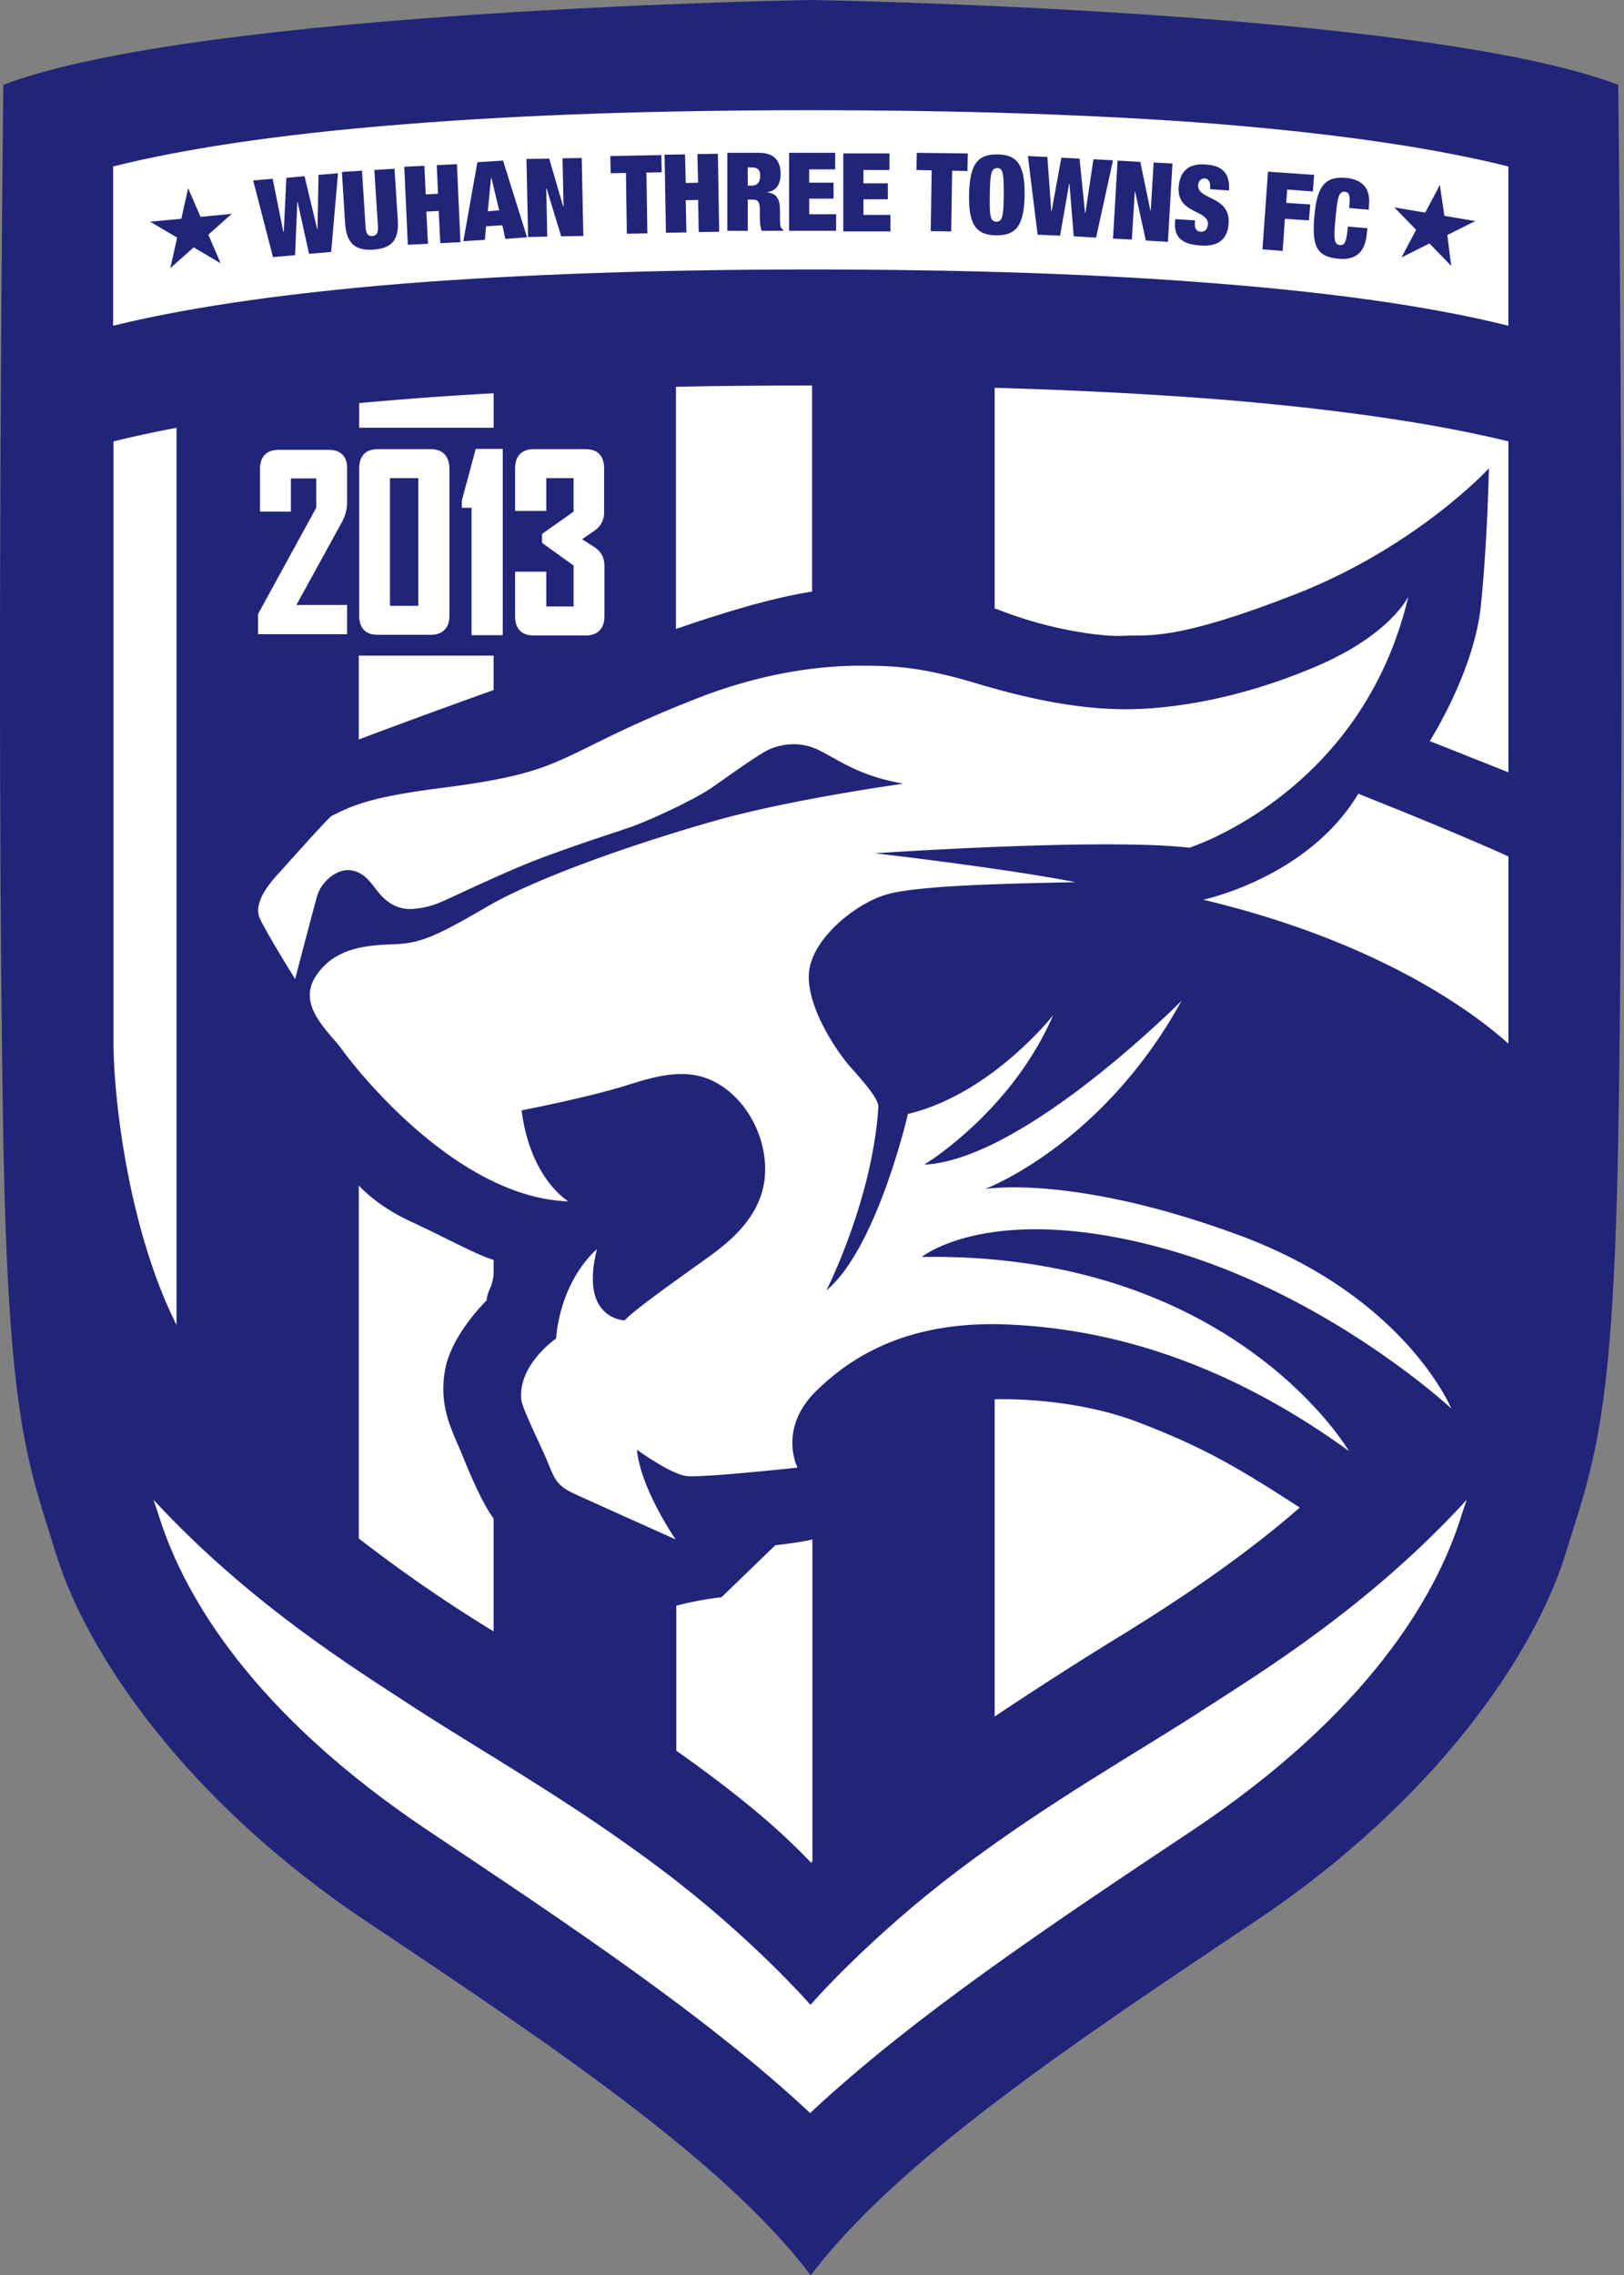<svg xmlns="http://www.w3.org/2000/svg" width="357" height="500" fill="none"><rect width="100%" height="100%" fill="#808080" stroke="none"/><path fill="#212579" d="M355.73 18.64C312.37 2.14 178.23 0 178.23 0S44.09 2.14.73 18.64c0 0-1.64 138.29 0 231.5 1.07 62 5.36 71.29 11.64 91.5 6.57 21.22 27.93 53.79 68.57 80.86 40.65 27.14 78.36 52.5 97.29 77.5 18.93-25 56.64-50.36 97.29-77.5 40.64-27.07 62-59.64 68.57-80.86 6.28-20.21 10.57-29.5 11.64-91.5 1.64-93.28 0-231.5 0-231.5Z"/><path fill="#fff" d="M265.52 375.07c-15.22 9.93-34.72 20.72-54.65 35.79-19.93 15-32.71 29.71-32.71 29.71s-12.79-14.71-32.72-29.71c-19.92-15-39.35-25.86-54.64-35.79-11.86-7.78-35.71-22.36-57.07-45.5.5 1.43 1 2.93 1.5 4.5 5.5 16.86 20.29 42.43 59 68.29 30.14 20.14 61.14 40.71 83.86 62 22.71-21.29 53.71-41.93 83.85-62 38.79-25.86 53.5-51.36 59-68.29.5-1.57 1-3.14 1.5-4.5-21.21 23.22-45 37.79-56.92 45.5ZM264.52 197.72c40.21 9.57 60.92 26.07 67.07 31.64v-40.07.14-1.22c-12.72-5.78-33-13.78-33-13.78-11 18.43-34.07 23.28-34.07 23.28ZM178.52 130V84.72h-.29c-10.21 0-20.07.07-29.64.28v53.22c9.93-3.43 20.79-6.79 29.93-8.22ZM221.23 134.65c9.29 3.5 20.36 5.35 25.86 5.07 5.5-.29 11 1.28 37.71-9.14 26.65-10.43 42.5-27.65 42.5-27.65s-.28 15.86-1.78 30.29-11.22 29.64-11.22 29.64l17.29 6.86V97c-13.64-3.35-34.07-6.85-64.22-9.28-14.78-1.14-31.07-2-48.71-2.5v48.5c.93.28 1.79.64 2.57.93Z"/><path fill="#fff" d="M250.3 312.58c-15.07-5.79-31.64-5.07-31.64-5.07v69.7a854 854 0 0 1 29.14-18.63c15.93-9.86 28.29-18.86 37.93-27.29-13-8.36-20.36-12.93-35.43-18.71ZM170.44 339.57 158.6 351c-5.22.57-9.93 1.86-9.93 1.86v31.86c14.93 10.57 23.28 17.93 29.64 24.64.07-.14.21-.21.28-.36V338.3c-2.85.71-8.14 1.28-8.14 1.28ZM24.95 189.37v-.15 39.79c0 12.28 3.28 41.14 13.85 62.14V94.01c-5.28 1-9.85 2-13.85 3v92.36ZM101.01 318.3c-2-4.65-4.57-9.8-3.14-17.44 1.43-7.64 9.14-15.14 9.14-15.14s-.21-.57.86-2.93c.36-.85.57-1.93.64-2.85v-3.07c-3.85-1.15-10.07-4.65-17.92-8.3-7.86-3.56-11.72-8.06-11.72-8.06v77.57a321.16 321.16 0 0 0 29.64 20.43v-24.79c-3.07-4.28-5.85-11.5-7.5-15.43Z"/><path fill="#fff" d="M309.6 131.08s-3.94 8.5-20.58 15.5c-16.64 7.07-31.64 9.28-41.5 9.28s-20.57-2-32.72-5.64c-12.14-3.64-18.07-3.93-25.7-3.93-7.65 0-20.37 1.15-35.58 7.07-15.22 5.93-22.57 10.15-28.79 13-6.21 2.86-11.85 4.79-27.64 6.79-15.79 2-19.79 3.93-24.29 6.21-2.5 2.36-10.14 11.07-11.5 12.5-1.35 1.5-5.92 6.36-4.14 10.07 1.79 3.72 7.72 13.22 7.72 13.22s4-15.36 4.85-18.29c.86-2.93 4-5.71 6.79-5.64 2.78.07 4.43 1.93 5.93 3.93s4 5 8.57 4.57c4.57-.43 5.78-1.5 15.14-5.71 9.29-4.22 12.29-5.29 17.86-7.29 5.64-2 9.21-3.14 14.07-4.78 4.86-1.65 14.79-6.36 18.29-8.79 3.5-2.43 10.35-7.36 12.5-8.36 2.14-1 6.43-2.21 11 0 4.57 2.22 8.71 5.65 18.71 7.43 0 0-24.43 3.36-41.14 8.07-16.72 4.72-39.14 12.36-50.57 19.07-11.43 6.65-14.58 7.93-20.36 8.15-5.72.21-13 .64-17.14 7.07-4.15 6.43 2.92 12.14 5.64 15.85 2.64 3.72 25 32.72 49.93 33.58 0 0-8.36-4.86-10.29-20 0 0 15.15-2.93 23.79-5.72 8.64-2.78 15.21-3.71 21.57 1.36 6.36 5.07 9.71 14.5 7.5 22.28-2.29 7.8-9.14 12.43-13.86 15.8-4.64 3.35-14.28 10.13-16.35 12.42 0 0-10-.14-6.08-15.64 0 0-7.78 6.21-9 19.64 0 0-8.35 5.71-7.64 13.36.14 2 4.79 11.14 6.07 14.43 1.29 3.21 2 4.64 5.36 6.21 3.36 1.57 22.5 10.14 22.5 10.14s-7.72-11.14-8.5-19.71c0 0 7.36 5.36 10.86 5.78 3.5.43 24.43-1.85 24.43-1.85s-4.36-8.5 4.07-16.79c8.5-8.36 21.28-15.64 42.64-14.64 21.28 1 46.71 7.64 74.5 27.78 0 0-25.43-43.71-93.86-42.64 0 0 14.57-12 51.57-2.29 37 9.72 64.79 35.58 64.79 35.58s-10.07-24.57-46.64-38.07-55.86-10.15-55.86-10.15 25.71-9.57 43.21-41.36c0 0-34.71 35-56.57 36 0 0 19.07-11.42 28.36-32.85 0 0-13.57 17.35-31.93 21.71 0 0-6.78 29.5-17.93 38.79 0 0 10.15-19.93 11.43-40.36 0-1.71-2.86-5.07-5.93-8.5-3.07-3.36-9.78-13.28-9.35-20.71.42-7.5 10.14-15.5 17.28-17.5 7.14-2 27.79-2.36 41.29-2.65 0 0-12.07-2.57-44-6.35 0 0 50.14-3.43 69.07-1.22 0 0 38-12 48.14-55.21ZM78.87 144.15v18.36c10.14-3.86 26.57-9.79 29.64-10.86v-7.57H78.87v.07ZM108.52 94v-7.57c-6.72.36-13.22.79-19.36 1.29-3.57.28-6.93.57-10.21.85V94h29.57ZM72.3 98.86H61.23c-2.64 0-4.07 1.5-4.07 4.21V112.43H63.94v-7.29h5.58v6.43L56.8 134.8l-.07.14v4.43H76.3v-6.43H65.16L75.02 115a9.38 9.38 0 0 0 1.28-4.43V103c.07-2.64-1.36-4.14-4-4.14ZM94.73 98.71H83.02c-2.65 0-4.07 1.5-4.07 4.29v32.28c0 2.72 1.42 4.22 4 4.22h11.78c2.57 0 4.07-1.5 4.07-4.22V103c-.07-2.79-1.5-4.29-4.07-4.29Zm-2.78 34.43h-6.22v-28.07h6.22v28.07ZM101.52 110v1.58h2.14v28h6.86V98.65h-5.93l-.14.5-2.93 10.86ZM128.8 98.71h-11.5c-2.64 0-4.07 1.5-4.07 4.29V112.28h6.86v-7.21h6v7.36l-6.65 4.71-.28.21V119.28l.28.22 6.65 4.78v9h-6v-7.64h-6.86V135.43c0 2.71 1.43 4.21 4 4.21h11.57c2.57 0 4.07-1.5 4.07-4.21v-11.08c0-1.78-.71-3.14-2.14-4.07l-2.78-1.78 2.7-1.86a4.75 4.75 0 0 0 2.15-4.14v-9.29c.07-3-1.36-4.5-4-4.5ZM219.23 36.94c-1.35 0-1.57 1.21-1.64 5.85-.07 4.65.07 5.86 1.43 5.93 1.35 0 1.57-1.21 1.64-5.85 0-4.65-.14-5.93-1.43-5.93ZM165.23 36.79h-.85v4h.85c1.29 0 1.86-.79 1.86-2.07.07-1.36-.5-1.93-1.86-1.93ZM107.23 46.43l2.5-.22-1.71-7.14h-.08l-.71 7.36Z"/><path fill="#fff" d="M267.38 27.22c-25.58-2-55.58-3-89.15-3-33.57 0-63.57 1-89.14 3.07-30.14 2.36-50.5 5.86-64.22 9.29v35c13.65-3.36 34.08-6.86 64.22-9.29 25.57-2 55.5-3.07 89.14-3.07 33.65 0 63.57 1 89.15 3.07 30.14 2.36 50.5 5.86 64.2 9.29v-35c-13.7-3.43-34.13-6.93-64.2-9.36ZM48.51 57.86l-5.93-3.5-5.14 4.57 1.5-6.71-5.93-3.5 6.85-.64 1.5-6.72 2.72 6.29 6.86-.65-5.15 4.58 2.72 6.28Zm24.28-2.5-4.85.43-2.5-11.36h-.08l-.5 11.65-4.85.42-4.36-16.85 4.29-.36L62.3 51h.08l.57-11.92 4-.36 2.78 11.64h.07l.22-11.93 4.28-.35-1.5 17.28Zm9.29-.5c-3.72.22-5.93-1.07-6.22-5.86l-.7-11.21 4.42-.29.78 12.36c.08 1.64.65 2.07 1.5 2 .86-.07 1.3-.5 1.22-2.14l-.79-12.36 4.43-.28.72 11.21c.35 4.71-1.58 6.29-5.36 6.57Zm14.71-1.43-.35-7.07-2.72.14.36 7.08-4.43.21-.78-17.14 4.42-.22.29 6.29 2.71-.14-.28-6.29 4.43-.21.78 17.14-4.43.21Zm14.29-.93-.64-3-3.58.22-.28 3-4.72.28 3.08-17.35 5.64-.36 5.28 16.86-4.78.35Zm12.28-.57-3.2-10.5h-.08L120.3 52l-4.21.08-.36-17.15 5-.07 3.07 10.5h.08l-.22-10.57 4.22-.07.35 17.14-4.85.07Zm18.93-.64-4.5.07L137.6 38l-3.36.08-.07-3.79 11.22-.21.07 3.78-3.36.07.21 13.36ZM153.6 51l-.14-7.07-2.72.07.15 7.08-4.5.07-.3-17.15 4.5-.07.15 6.29 2.72-.07-.15-6.29 4.5-.07.29 17.14-4.5.07Zm18.64-.28h-4.78c-.43-.86-.43-2.57-.43-3.29V46.3c0-1.93-.36-2.43-1.5-2.43h-1.15v6.86h-4.5V33.58h7c3.43 0 4.72 1.92 4.72 4.57 0 2.28-.86 3.78-2.93 4.07v.07c2.14.21 2.79 1.57 2.79 3.86v1.5c0 .85 0 2 .21 2.35.14.22.22.36.5.5v.22h.07Zm11.57 0h-10.35V33.58h10.14v3.64h-5.72v2.93h5.36v3.5h-5.35v3.43h5.92v3.64Zm12 .14h-10.43V33.72h10.15v3.64h-5.72v2.93h5.36v3.5h-5.36v3.43h5.93v3.64h.07Zm16.86-13.28-3.36-.08-.21 13.36-4.5-.07.21-13.36-3.35-.07.07-3.78 11.21.14-.07 3.86Zm12.57 5.35c-.14 6.43-1.71 8.86-6.28 8.79-4.57-.07-6.07-2.64-5.93-9 .14-6.43 1.71-8.86 6.28-8.79 4.5.07 6 2.57 5.93 9Zm10.79 9-.93-11.57h-.07l-2 11.43-4.93-.21-2.14-17.29 4.28.21.86 11.93h.07l2.14-11.78 4 .21 1.22 11.93h.07L240.37 35l4.3.22-3.72 17-4.93-.29Zm20.71 1.22-4.86-.29-2.35-10.78h-.07l-.65 10.57-4.14-.22 1-17.14 5 .29 2.22 10.71h.07l.64-10.57 4.14.21-1 17.22Zm13.43-11.29-4.14-.28v-.43c.07-1-.29-1.86-1.14-1.93-.93-.07-1.43.64-1.5 1.43-.3 3.35 7.14 2.28 6.7 8.5-.28 3.64-2.5 5.14-6.42 4.78-3.71-.28-5.64-1.71-5.36-5.21l.07-.57 4.3.28v.43c-.15 1.43.42 2 1.28 2.07.93.07 1.5-.64 1.57-1.57.28-3.36-6.86-2.21-6.43-8.28.29-3.5 2.21-5.22 6-4.93 3.79.28 5.29 2.07 5.07 5.71Zm18.43.22-5.64-.43-.22 2.93 5.29.35-.29 3.5-5.28-.35-.5 7.07-4.43-.36 1.21-17.07 10.14.71-.28 3.65ZM300.95 45l-.07 1.08-4.3-.36.08-.93c.14-1.93-.14-2.57-1-2.64-1.36-.15-1.64 1.14-2.07 5.71-.43 4.64-.36 5.86 1 6 1.07.07 1.43-.86 1.71-4.07l4.29.36-.14 1.28c-.43 4.79-3.29 5.72-6.22 5.43-5-.43-5.86-3.07-5.28-9.43.57-6.5 2.28-8.71 6.93-8.35 4 .42 5.35 2.64 5.07 5.92Zm18.07 13.43-4.79-4.93-6.14 3.08 3.21-6.08-4.78-4.92 6.78 1.14 3.22-6.07 1 6.78 6.78 1.15-6.14 3.07.86 6.78Z"/></svg>